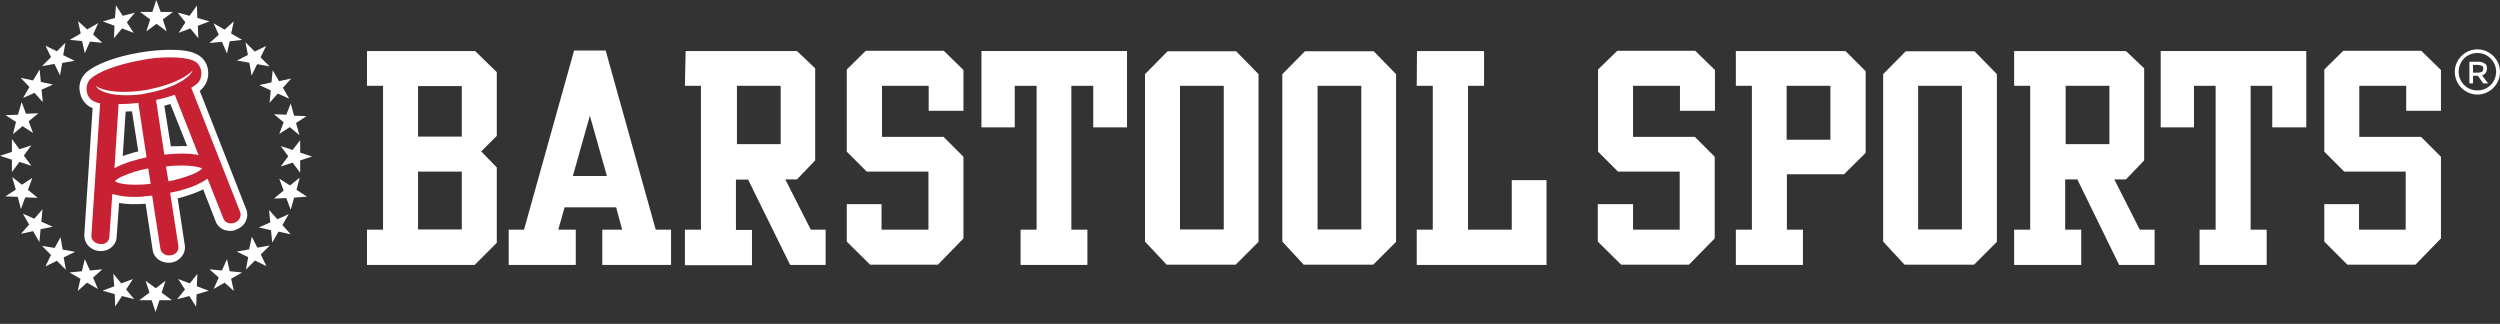 <svg width="193" height="25" viewBox="0 0 193 25" fill="none" xmlns="http://www.w3.org/2000/svg">
<rect x="0" y="0" width="193" height="25" fill="#333333" stroke="none"/>
<path d="M12.928 11.614C13.304 11.577 13.66 11.577 14.017 11.577C14.298 11.577 14.598 11.596 14.861 11.614L13.322 7.674C13.022 7.768 12.703 7.862 12.365 7.918L12.928 11.614ZM9.157 12.496C9.457 12.365 9.776 12.252 10.076 12.159C10.358 12.065 10.676 11.99 10.995 11.934L10.414 8.275C10.076 8.312 9.739 8.312 9.419 8.35L9.157 12.496ZM13.248 13.641C13.754 13.528 14.242 13.397 14.692 13.172C14.767 13.153 14.823 13.134 14.88 13.078C14.579 13.04 14.298 13.04 13.998 13.04C13.716 13.04 13.454 13.059 13.153 13.078L13.248 13.641ZM9.57 13.922C9.87 13.96 10.151 13.96 10.451 13.96H10.47C10.714 13.96 10.995 13.941 11.296 13.922L11.202 13.378C10.696 13.491 10.189 13.66 9.701 13.866L9.57 13.922ZM13.059 20.002C12.853 20.002 12.665 19.964 12.515 19.833C12.309 19.701 12.178 19.495 12.121 19.232L11.521 15.386C11.352 15.405 11.183 15.405 11.014 15.424C10.808 15.442 10.62 15.442 10.433 15.442C9.926 15.442 9.438 15.405 8.969 15.311L8.763 18.238C8.744 18.482 8.631 18.707 8.444 18.857C8.256 18.988 8.031 19.064 7.806 19.064H7.749C7.468 19.064 7.224 18.951 7.037 18.763C6.868 18.576 6.793 18.351 6.793 18.088L7.468 8.125C7.374 8.106 7.299 8.087 7.224 8.031C6.811 7.843 6.53 7.487 6.474 7.036C6.38 6.567 6.511 6.117 6.868 5.779C7.543 5.16 9.082 4.597 10.902 4.278C11.652 4.147 12.422 4.072 13.21 4.072C13.81 4.072 14.617 4.109 15.161 4.372C15.555 4.56 15.837 4.954 15.874 5.404C15.949 5.873 15.78 6.323 15.442 6.642C15.349 6.717 15.255 6.774 15.161 6.849L18.857 16.212C18.951 16.437 18.951 16.699 18.839 16.906C18.726 17.131 18.501 17.319 18.238 17.412C18.126 17.45 18.013 17.488 17.863 17.488C17.75 17.488 17.638 17.469 17.526 17.412C17.3 17.319 17.112 17.131 17.038 16.906L15.949 14.148C15.462 14.429 14.955 14.635 14.41 14.786C14.129 14.879 13.829 14.954 13.51 15.011L14.111 18.857C14.148 19.082 14.091 19.345 13.942 19.533C13.773 19.72 13.566 19.852 13.322 19.908C13.21 20.002 13.135 20.002 13.059 20.002Z" fill="#C72133"/>
<path d="M12.027 22.253L11.239 21.672L11.54 22.591L10.751 23.173H11.709L12.008 24.092L12.309 23.173H13.266L12.477 22.591L12.778 21.672L12.027 22.253ZM8.819 22.103L7.918 22.441L8.856 22.704L8.894 23.661L9.419 22.854L10.357 23.098L9.738 22.347L10.264 21.54L9.363 21.878L8.744 21.128L8.819 22.103ZM14.654 21.878L13.754 21.54L14.279 22.347L13.678 23.098L14.617 22.854L15.142 23.679L15.18 22.722L16.118 22.441L15.198 22.103L15.236 21.146L14.654 21.878ZM17.131 20.884L16.174 20.79L16.887 21.428L16.493 22.31L17.337 21.822L18.05 22.46L17.844 21.522L18.689 21.034L17.731 20.94L17.525 20.002L17.131 20.884ZM6.323 20.94L5.366 21.034L6.21 21.522L6.004 22.46L6.717 21.822L7.561 22.31L7.186 21.428L7.899 20.79L6.943 20.884L6.548 20.002L6.323 20.94ZM19.233 19.251L18.275 19.42L19.157 19.852L18.988 20.808L19.683 20.114L20.565 20.546L20.133 19.645L20.827 18.951L19.871 19.12L19.439 18.276L19.233 19.251ZM4.222 19.139L3.246 18.988L3.94 19.683L3.509 20.565L4.391 20.133L5.085 20.827L4.916 19.87L5.798 19.439L4.841 19.27L4.672 18.313L4.222 19.139ZM20.865 17.169L19.983 17.562L20.921 17.769L21.015 18.726L21.503 17.881L22.441 18.088L21.803 17.375L22.291 16.53L21.409 16.925L20.771 16.212L20.865 17.169ZM2.646 16.887L1.764 16.493L2.252 17.337L1.613 18.05L2.552 17.844L3.04 18.688L3.133 17.694L4.072 17.506L3.19 17.112L3.283 16.155L2.646 16.887ZM1.22 14.635L0.413 15.161L1.37 15.198L1.613 16.137L1.951 15.236L2.908 15.273L2.158 14.654L2.496 13.735L1.689 14.26L0.938 13.66L1.22 14.635ZM22.385 14.316L21.559 13.791L21.897 14.71L21.146 15.33L22.103 15.292L22.441 16.193L22.704 15.255L23.698 15.18L22.891 14.654L23.135 13.716L22.385 14.316ZM22.591 11.577L21.672 11.277L22.254 12.065L21.672 12.853L22.591 12.553L23.173 13.341V12.384L24.092 12.084L23.173 11.783V10.826L22.591 11.577ZM0.919 11.727L0 12.027L0.919 12.328V13.284L1.501 12.496L2.42 12.797L1.839 12.008L2.42 11.22L1.501 11.521L0.919 10.733V11.727ZM22.103 8.856L21.146 8.819L21.897 9.438L21.559 10.339L22.366 9.813L23.117 10.432L22.854 9.494L23.661 8.969L22.704 8.931L22.441 7.993L22.103 8.856ZM1.388 8.856L0.432 8.894L1.238 9.419L0.995 10.357L1.745 9.738L2.552 10.264L2.214 9.363L2.964 8.744L2.008 8.781L1.67 7.881L1.388 8.856ZM20.959 6.361L20.02 6.567L20.903 6.98L20.809 7.937L21.447 7.224L22.328 7.618L21.84 6.774L22.479 6.061L21.54 6.267L21.052 5.423L20.959 6.361ZM2.552 6.211L1.595 6.004L2.27 6.717L1.782 7.562L2.665 7.168L3.302 7.881L3.209 6.924L4.09 6.53L3.152 6.323L3.058 5.366L2.552 6.211ZM4.391 3.959L3.509 3.528L3.94 4.409L3.246 5.104L4.203 4.935L4.634 5.817L4.803 4.86L5.76 4.691L4.879 4.259L5.048 3.302L4.391 3.959ZM19.139 4.241L18.294 4.672L19.251 4.841L19.42 5.835L19.851 4.954L20.809 5.122L20.114 4.428L20.546 3.546L19.664 3.978L18.951 3.265L19.139 4.241ZM17.337 2.289L16.493 1.801L16.887 2.683L16.174 3.321L17.131 3.227L17.525 4.128L17.731 3.19L18.689 3.077L17.844 2.589L18.05 1.651L17.337 2.289ZM6.23 2.589L5.385 3.077L6.342 3.171L6.548 4.109L6.943 3.209L7.899 3.302L7.186 2.664L7.58 1.783L6.736 2.27L6.023 1.632L6.23 2.589ZM8.875 1.388L7.937 1.651L8.838 1.989L8.8 2.946L9.419 2.195L10.32 2.533L9.794 1.726L10.414 0.976L9.476 1.22L8.95 0.413L8.875 1.388ZM14.636 1.22L13.716 0.976L14.316 1.726L13.791 2.533L14.692 2.195L15.311 2.946L15.274 1.989L16.174 1.651L15.236 1.388L15.198 0.432L14.636 1.22ZM12.065 0L11.765 0.919H10.807L11.596 1.501L11.295 2.42L12.084 1.839L12.871 2.42L12.572 1.501L13.359 0.919H12.403L12.065 0Z" fill="white"/>
<path d="M9.7 8.612C9.869 8.612 10.02 8.594 10.188 8.594L10.676 11.69C10.451 11.727 10.207 11.802 10 11.877C9.813 11.915 9.663 11.99 9.475 12.046L9.7 8.612ZM12.684 8.162C12.852 8.125 12.984 8.068 13.153 8.031L14.448 11.277H14.035C13.753 11.277 13.491 11.296 13.19 11.296L12.684 8.162ZM13.153 3.846C12.365 3.846 11.595 3.922 10.807 4.053C8.912 4.372 7.336 4.972 6.642 5.61C6.229 6.004 6.041 6.567 6.173 7.13C6.267 7.655 6.605 8.125 7.111 8.331C7.13 8.331 7.13 8.35 7.149 8.35L6.511 18.107C6.492 18.426 6.605 18.745 6.83 18.988C7.073 19.233 7.411 19.383 7.749 19.383H7.786C8.087 19.383 8.368 19.289 8.593 19.101C8.837 18.895 9.006 18.595 9.006 18.276L9.194 15.667C9.606 15.742 10 15.761 10.413 15.761C10.601 15.761 10.807 15.761 11.014 15.742C11.089 15.742 11.182 15.742 11.239 15.724L11.783 19.289C11.82 19.608 12.008 19.889 12.29 20.077C12.496 20.208 12.759 20.283 13.003 20.283C13.097 20.283 13.19 20.283 13.246 20.264C13.547 20.227 13.847 20.039 14.035 19.795C14.241 19.533 14.316 19.214 14.26 18.895L13.716 15.311C13.941 15.273 14.147 15.198 14.391 15.123C14.823 14.992 15.273 14.823 15.686 14.617L16.643 17.075C16.755 17.375 16.98 17.619 17.318 17.75C17.45 17.788 17.618 17.825 17.75 17.825C17.919 17.825 18.069 17.806 18.219 17.731C18.538 17.619 18.819 17.394 18.969 17.093C19.101 16.793 19.138 16.474 19.007 16.155L15.423 7.018C15.46 6.999 15.498 6.98 15.517 6.924C15.948 6.548 16.136 5.986 16.061 5.423C15.986 4.86 15.667 4.409 15.179 4.184C14.635 3.884 13.753 3.846 13.153 3.846ZM10.451 14.26C10.863 14.26 11.258 14.241 11.633 14.185L11.445 13.003C10.807 13.116 10.188 13.303 9.606 13.547C9.325 13.641 9.081 13.791 8.875 13.979C9.044 14.129 9.55 14.26 10.451 14.26ZM13.003 13.998C13.622 13.885 14.241 13.697 14.823 13.472C15.104 13.36 15.367 13.228 15.611 13.003C15.442 12.909 14.916 12.778 14.016 12.778C13.622 12.778 13.209 12.797 12.815 12.853L13.003 13.998ZM8.837 12.984C9.25 12.759 9.719 12.572 10.169 12.44C10.545 12.328 10.92 12.234 11.314 12.14L10.676 7.937C10.169 8.012 9.663 8.031 9.156 8.031L8.837 12.984ZM12.684 11.934C13.115 11.896 13.565 11.858 14.016 11.858C14.448 11.858 14.898 11.877 15.329 11.971L13.491 7.318C13.003 7.487 12.534 7.618 12.046 7.712L12.684 11.934ZM9.55 7.093C8.593 7.093 7.786 6.924 7.392 6.623C7.637 7.093 8.575 7.355 9.738 7.355C10.282 7.355 10.845 7.318 11.389 7.186C13.19 6.867 14.617 6.098 14.879 5.423C14.335 6.042 12.984 6.623 11.389 6.924C10.77 7.036 10.169 7.093 9.55 7.093ZM13.153 4.428C13.96 4.428 14.597 4.522 14.992 4.71C15.629 5.01 15.742 6.023 15.198 6.473C15.067 6.586 14.916 6.68 14.766 6.774L18.538 16.362C18.613 16.53 18.576 16.681 18.519 16.831C18.425 17.018 18.275 17.131 18.088 17.206C17.994 17.225 17.9 17.244 17.806 17.244C17.731 17.244 17.637 17.225 17.581 17.206C17.412 17.131 17.299 17.018 17.243 16.868L16.024 13.791L16.005 13.81C15.48 14.148 14.898 14.429 14.279 14.598C13.941 14.71 13.547 14.804 13.134 14.879L13.772 18.988C13.791 19.157 13.753 19.308 13.659 19.458C13.547 19.589 13.378 19.683 13.228 19.701C13.19 19.701 13.134 19.72 13.059 19.72C12.928 19.72 12.778 19.683 12.646 19.608C12.515 19.514 12.421 19.383 12.383 19.214L11.746 15.104C11.502 15.123 11.239 15.142 10.995 15.18C10.807 15.198 10.601 15.198 10.413 15.198C9.813 15.217 9.213 15.123 8.669 14.973L8.443 18.294C8.443 18.463 8.35 18.613 8.237 18.707C8.105 18.801 7.955 18.876 7.805 18.838H7.749C7.543 18.838 7.355 18.745 7.223 18.613C7.111 18.501 7.036 18.332 7.055 18.182L7.73 7.974C7.561 7.956 7.43 7.899 7.299 7.843C6.623 7.599 6.473 6.586 6.998 6.079C7.599 5.535 9.062 4.972 10.863 4.653C11.633 4.484 12.402 4.428 13.153 4.428Z" fill="white"/>
<path d="M35.65 13.247H32.273V17.713H35.65V13.247ZM32.273 10.545H35.65V6.642H32.273V10.545ZM28.332 20.452V17.731H29.571V6.624H28.332V3.94H36.682L38.352 5.573V10.489L37.151 11.69L38.352 12.928V18.745L36.645 20.452H28.332Z" fill="white"/>
<path d="M60.268 6.624H56.891V11.127H60.268V6.624ZM52.931 3.94H61.525L62.932 5.273V12.384L61.525 13.847H60.624L62.594 17.731H63.739V20.452H61L57.754 13.866H56.815V17.75H58.053V20.471H52.875V17.731H54.113V6.624H52.875L52.931 3.94Z" fill="white"/>
<path d="M65.371 5.366L66.835 3.922H72.858L74.378 5.404V8.556H71.694V6.623H68.092V10.564H72.839L74.378 12.102V18.407L72.408 20.433H67.173L65.371 18.651V15.761H68.054V17.731H71.676V13.247H66.91L65.371 11.708V5.366Z" fill="white"/>
<path d="M75.767 9.832V3.94H87.006V9.832H84.398V6.624H82.709V17.731H83.947V20.452H78.788V17.731H80.026V6.624H78.338V9.832H75.767Z" fill="white"/>
<path d="M94.474 6.623H91.096V17.713H94.474V6.623ZM88.394 18.651V5.723L90.139 3.959H95.431L97.157 5.723V18.669L95.393 20.433H90.064L88.394 18.651Z" fill="white"/>
<path d="M105.093 6.623H101.716V17.713H105.093V6.623ZM98.995 18.651V5.723L100.74 3.959H106.05L107.777 5.723V18.669L106.013 20.433H100.646L98.995 18.651Z" fill="white"/>
<path d="M109.39 3.94H114.569V6.624H113.331V17.731H116.708V13.904H119.391V20.452H109.372V17.731H110.61V6.624H109.372L109.39 3.94Z" fill="white"/>
<path d="M123.369 5.366L124.851 3.922H130.874L132.394 5.404V8.556H129.692V6.623H126.071V10.564H130.837L132.375 12.102V18.407L130.386 20.433H125.152L123.35 18.651V15.761H126.071V17.731H129.673V13.247H124.907L123.369 11.708V5.366Z" fill="white"/>
<path d="M141.307 6.624H137.929V10.789H141.307V6.624ZM134.008 20.452V17.731H135.246V6.624H134.008V3.94H142.47L144.028 5.498V11.802L142.358 13.453H137.948V17.731H139.186V20.452H134.008Z" fill="white"/>
<path d="M151.458 6.623H148.08V17.713H151.458V6.623ZM145.379 18.651V5.723L147.124 3.959H152.434L154.16 5.723V18.669L152.396 20.433H147.03L145.379 18.651Z" fill="white"/>
<path d="M162.847 6.624H159.469V11.127H162.847V6.624ZM155.529 3.94H164.123L165.53 5.273V12.384L164.123 13.847H163.222L165.192 17.731H166.337V20.452H163.598L160.37 13.847H159.432V17.731H160.67V20.452H155.492V17.731H156.73V6.624H155.492V3.94H155.529Z" fill="white"/>
<path d="M166.806 9.832V3.94H178.045V9.832H175.419V6.624H173.749V17.731H174.987V20.452H169.808V17.731H171.047V6.624H169.377V9.832H166.806Z" fill="white"/>
<path d="M179.435 5.366L180.898 3.922H186.921L188.441 5.404V8.556H185.758V6.623H182.136V10.564H186.902L188.441 12.102V18.407L186.471 20.433H181.217L179.435 18.651V15.761H182.117V17.731H185.72V13.247H180.973L179.435 11.708V5.366Z" fill="white"/>
<path d="M191.255 4.09C190.448 4.09 189.81 4.728 189.81 5.535C189.81 6.342 190.448 6.98 191.255 6.98C192.062 6.98 192.7 6.342 192.7 5.535C192.7 4.747 192.062 4.09 191.255 4.09ZM191.255 7.299C190.298 7.299 189.51 6.511 189.51 5.554C189.51 4.597 190.298 3.809 191.255 3.809C192.212 3.809 193 4.597 193 5.554C193 6.511 192.212 7.299 191.255 7.299Z" fill="white"/>
<path d="M191.612 5.535C191.686 5.46 191.706 5.404 191.706 5.31C191.724 5.216 191.686 5.122 191.612 5.085C191.518 5.047 191.405 5.01 191.293 5.01H190.917V5.61H191.255C191.405 5.61 191.518 5.591 191.612 5.535ZM191.987 5.291C192.005 5.516 191.855 5.76 191.612 5.817L192.081 6.436H191.706L191.293 5.854H190.917V6.436H190.636V4.766H191.255C191.443 4.747 191.649 4.785 191.799 4.897C191.968 4.972 192.005 5.141 191.987 5.291Z" fill="white"/>
<path d="M44.225 13.585L45.539 8.931L46.852 13.585H44.225ZM50.623 17.731L46.758 3.903H44.319L40.454 17.731H39.272V20.452H44.45V17.731H43.099L43.587 16.005H47.565L48.034 17.731H46.496V20.452H51.806V17.731H50.623Z" fill="white"/>
</svg>
